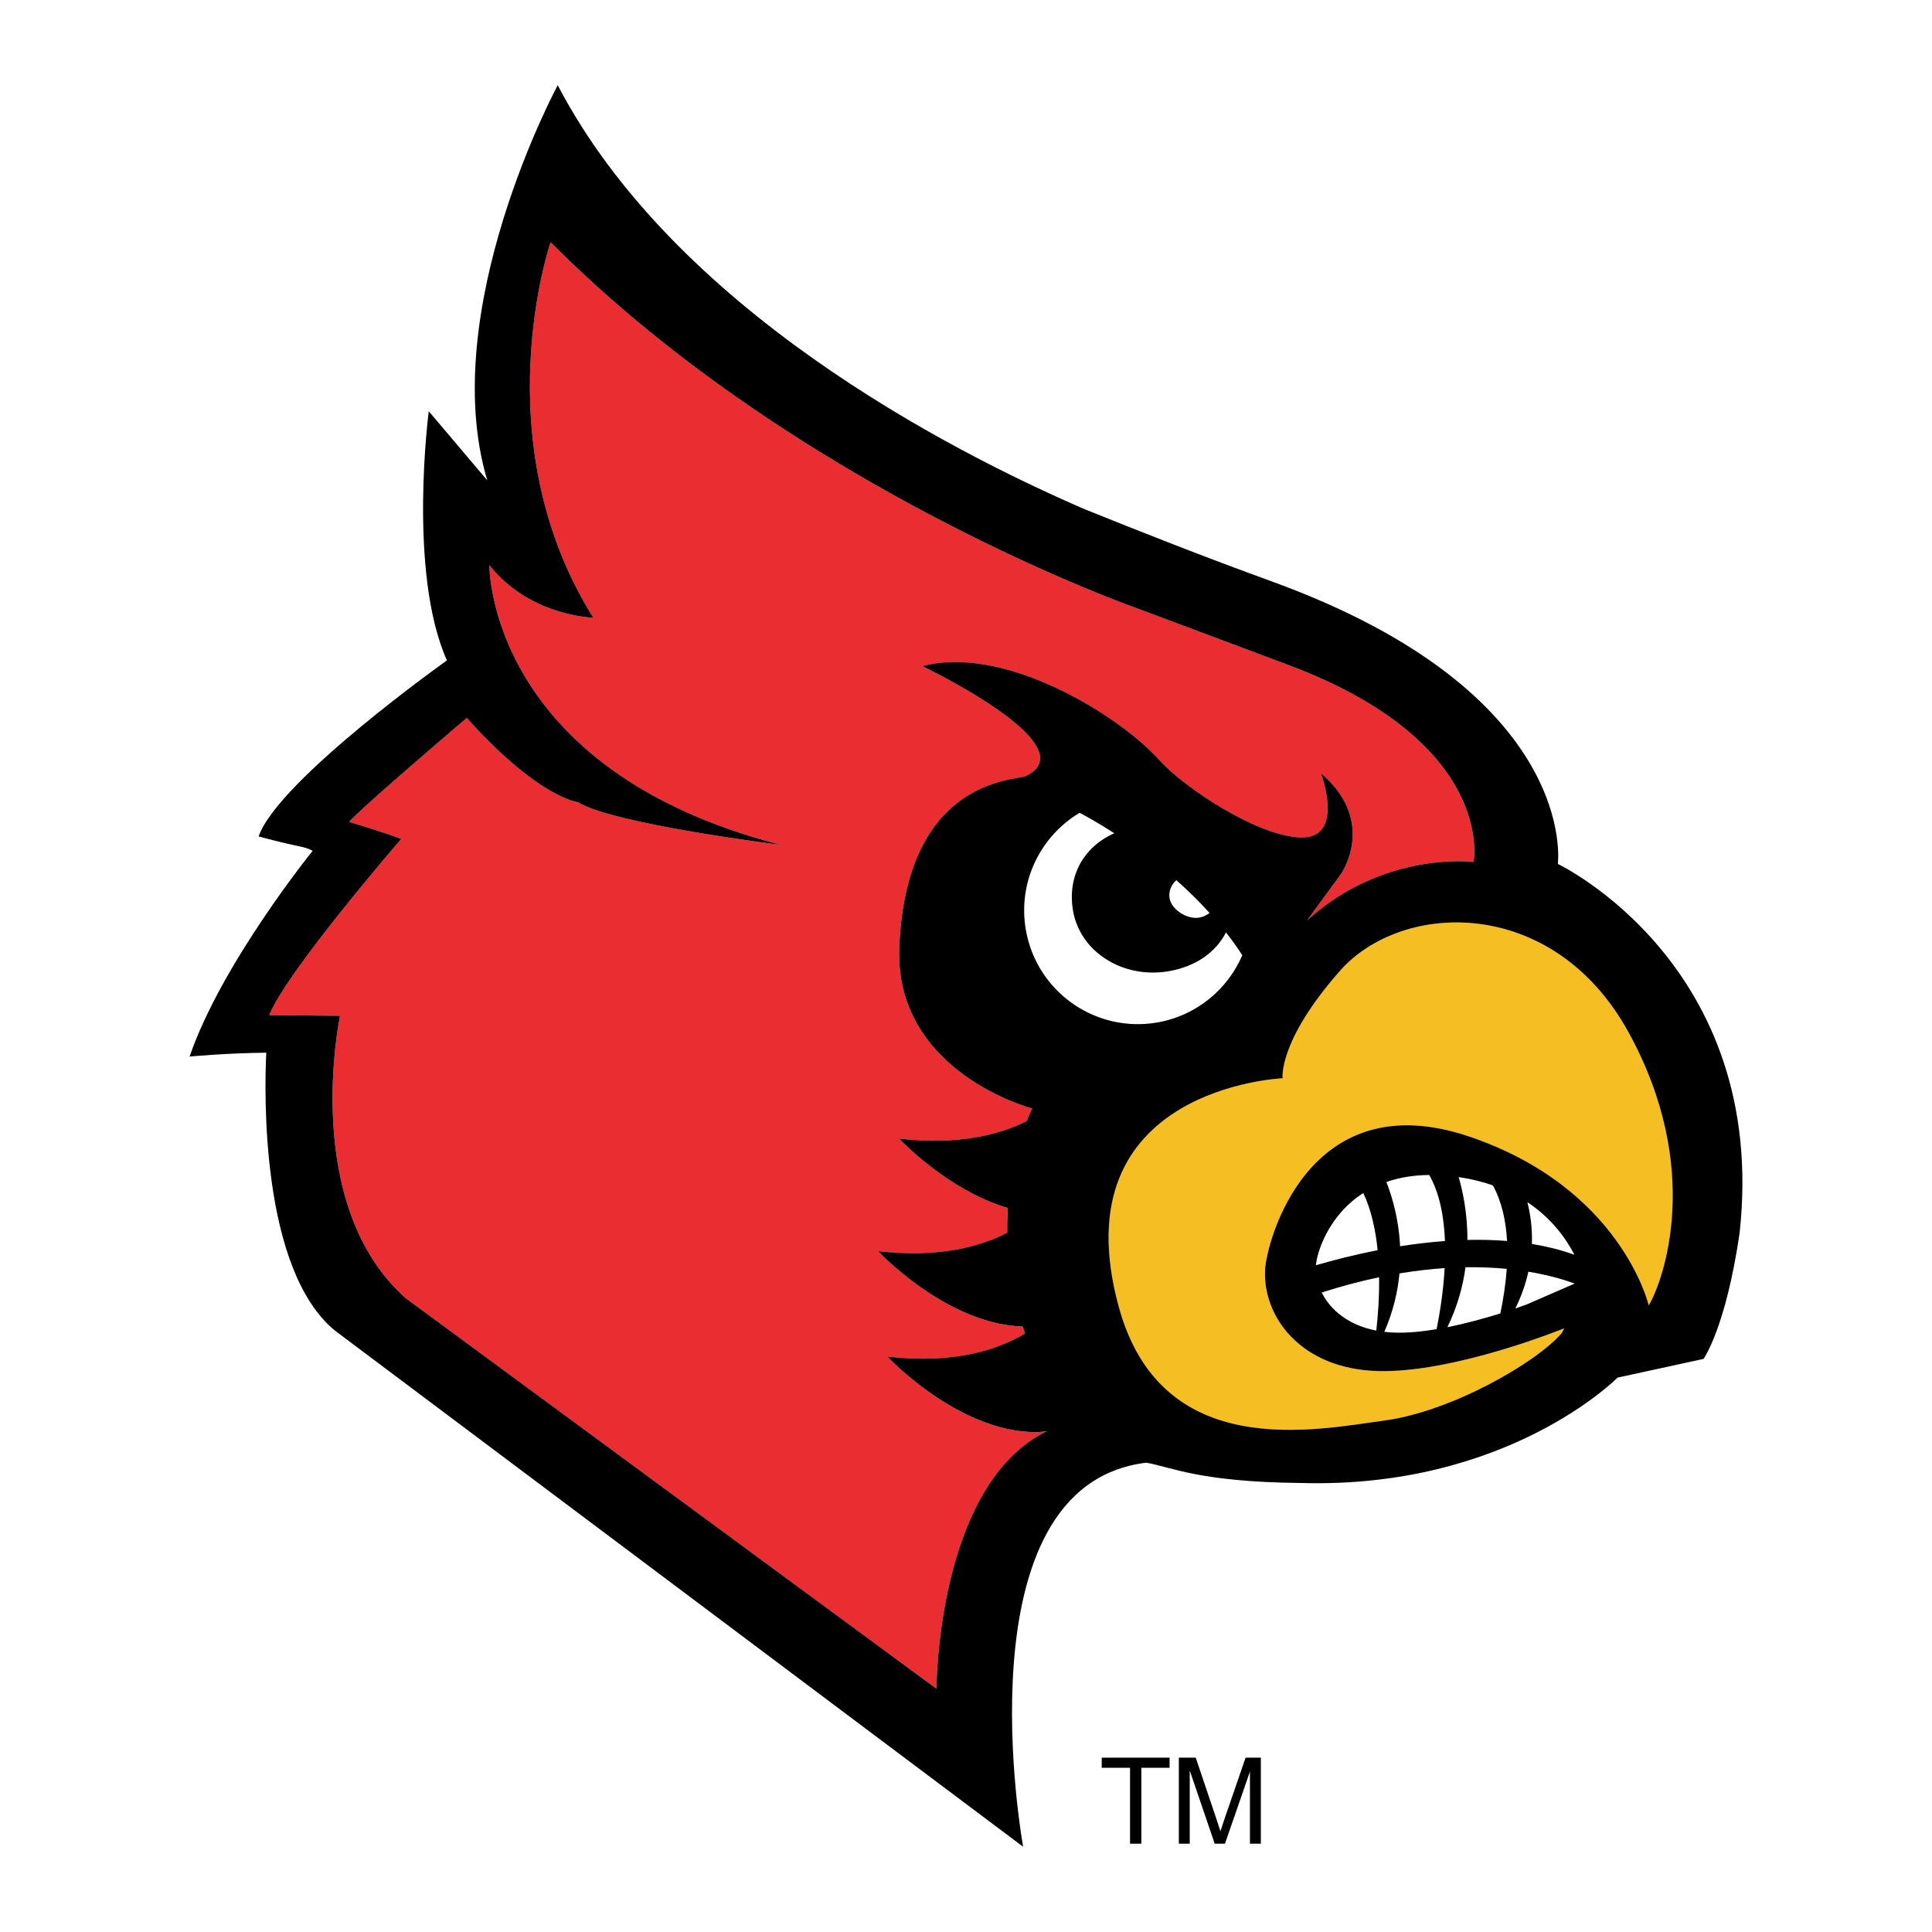 <?xml version="1.0" encoding="utf-8"?>
<!-- Generator: Adobe Illustrator 13.0.0, SVG Export Plug-In . SVG Version: 6.00 Build 14948)  -->
<!DOCTYPE svg PUBLIC "-//W3C//DTD SVG 1.0//EN" "http://www.w3.org/TR/2001/REC-SVG-20010904/DTD/svg10.dtd">
<svg version="1.0" id="Layer_1" xmlns="http://www.w3.org/2000/svg" xmlns:xlink="http://www.w3.org/1999/xlink" x="0px" y="0px"
	 width="192.756px" height="192.756px" viewBox="0 0 192.756 192.756" enable-background="new 0 0 192.756 192.756"
	 xml:space="preserve">
<g>
	<polygon fill-rule="evenodd" clip-rule="evenodd" fill="#FFFFFF" points="0,0 192.756,0 192.756,192.756 0,192.756 0,0 	"/>
	<path fill-rule="evenodd" clip-rule="evenodd" fill="#FFFFFF" d="M157.078,125.186c-0.867-1.68-2.315-3.67-4.693-5.246
		c0.276,1.08,0.509,2.506,0.453,4.17C154.292,124.348,155.716,124.701,157.078,125.186L157.078,125.186L157.078,125.186z"/>
	<path fill-rule="evenodd" clip-rule="evenodd" fill="#FFFFFF" d="M138.114,132.875c0.352,0.041,0.714,0.07,1.094,0.08
		c1.284,0.037,2.703-0.105,4.121-0.346c0.324-1.607,0.678-3.783,0.805-6.09c-1.407,0.094-2.912,0.264-4.509,0.529
		C139.455,128.873,139.002,130.846,138.114,132.875L138.114,132.875L138.114,132.875z"/>
	<path fill-rule="evenodd" clip-rule="evenodd" fill="#FFFFFF" d="M131.868,128.955c0.864,1.756,2.686,3.264,5.444,3.799
		c0.158-1.393,0.307-3.281,0.28-5.322C135.793,127.807,133.883,128.309,131.868,128.955L131.868,128.955L131.868,128.955z"/>
	<path fill-rule="evenodd" clip-rule="evenodd" fill="#FFFFFF" d="M144.407,132.414c1.955-0.391,3.838-0.922,5.281-1.373
		c0.268-1.266,0.524-2.805,0.638-4.447c-1.24-0.119-2.607-0.182-4.113-0.162C145.96,128.322,145.406,130.357,144.407,132.414
		L144.407,132.414L144.407,132.414z"/>
	<path fill-rule="evenodd" clip-rule="evenodd" fill="#FFFFFF" d="M152.486,126.877c-0.257,1.162-0.674,2.395-1.297,3.672
		c0.728-0.252,1.163-0.416,1.163-0.416l4.758-2.072C156.044,127.672,154.498,127.209,152.486,126.877L152.486,126.877
		L152.486,126.877z"/>
	<path fill-rule="evenodd" clip-rule="evenodd" fill="#FFFFFF" d="M145.671,117.459c-0.048-0.008-0.093-0.01-0.14-0.018
		c0.357,1.211,0.886,3.469,0.873,6.266c1.314-0.031,2.644-0.002,3.954,0.105c-0.104-1.957-0.51-3.902-1.416-5.549
		C147.957,117.922,146.873,117.643,145.671,117.459L145.671,117.459L145.671,117.459z"/>
	<path fill-rule="evenodd" clip-rule="evenodd" fill="#FFFFFF" d="M136.02,119.027c-3.562,2.283-4.655,6.057-4.727,7.207
		c1.646-0.482,3.761-1.033,6.153-1.5C137.247,122.727,136.813,120.73,136.02,119.027L136.02,119.027L136.02,119.027z"/>
	<path fill-rule="evenodd" clip-rule="evenodd" fill="#FFFFFF" d="M138.319,117.926c0.531,1.346,1.237,3.613,1.368,6.412
		c1.439-0.227,2.938-0.41,4.476-0.52c-0.089-2.4-0.521-4.752-1.568-6.59C140.951,117.242,139.538,117.504,138.319,117.926
		L138.319,117.926L138.319,117.926z"/>
	<path fill-rule="evenodd" clip-rule="evenodd" fill="#FFFFFF" d="M116.628,96.894c-4.565,0.796-8.85-1.896-9.568-6.009
		c-0.591-3.393,0.985-6.364,4.116-7.751c-1.657-1.07-2.926-1.761-3.461-2.04c-3.919,2.339-6.197,6.919-5.365,11.686
		c1.074,6.173,6.949,10.304,13.123,9.232c3.921-0.686,7.009-3.311,8.473-6.709c-0.51-0.789-1.057-1.546-1.627-2.274
		C121.316,94.98,119.349,96.42,116.628,96.894L116.628,96.894L116.628,96.894z"/>
	<path fill-rule="evenodd" clip-rule="evenodd" fill="#FFFFFF" d="M119.641,91.552c0.397-0.07,0.747-0.238,1.038-0.466
		c-1.072-1.186-2.196-2.279-3.315-3.271c-0.517,0.461-0.792,1.135-0.673,1.824C116.883,90.743,118.435,91.762,119.641,91.552
		L119.641,91.552L119.641,91.552z"/>
	<path fill-rule="evenodd" clip-rule="evenodd" fill="#F5BE23" d="M162.466,102.971c-7.503-13.626-22.6-13.125-28.789-6.095
		c-6.189,7.027-5.709,10.705-5.709,10.705s-22.331,0.918-16.344,22.814c4.267,15.596,19.75,12.23,26.481,11.334
		s15.257-5.832,17.727-8.75l0.224-0.449c0,0-10.992,4.488-18.624,4.262c-7.628-0.225-11.441-5.385-11.218-10.098
		c0.127-2.697,4.248-18.754,20.378-13.299c15.191,5.143,17.903,16.848,17.903,16.848
		C165.977,127.725,169.969,116.598,162.466,102.971L162.466,102.971L162.466,102.971z"/>
	<path fill-rule="evenodd" clip-rule="evenodd" fill="#E92D31" d="M128.525,66.344c-5.165-1.934-14.854-5.563-14.854-5.563
		S79.656,48.971,54.931,24.175c0,0-6.791,19.75,4.261,37.454c0,0-6.353-0.136-10.369-5.244c0,0-0.219,20.363,29.091,27.908
		c0,0-16.784-2.072-20.272-4.264c0,0-3.89-0.396-11.077-8.399c0,0-10.607,9.031-11.731,10.367c0,0,3.429,1.016,5.194,1.706
		c0,0-11.456,13.247-13.164,17.576l7.059,0.068c0,0-4.009,18.785,6.554,28.17l52.956,38.967c0,0,0-20.344,11.029-25.709
		c-0.338,0.064-0.704,0.109-1.11,0.109c-7.788,0-14.824-7.537-14.824-7.537c6.678,0.773,11.056-0.693,13.743-2.305
		c-0.077-0.23-0.157-0.461-0.231-0.691c-7.638-0.236-14.447-7.527-14.447-7.527c6.022,0.695,10.174-0.424,12.9-1.838
		c-0.014-0.855,0.009-1.674,0.058-2.459c-6.056-1.791-10.853-6.926-10.853-6.926c5.9,0.68,10-0.381,12.732-1.75
		c0.321-0.807,0.555-1.248,0.555-1.248s-13.77-3.6-13.265-16.09c0.688-16.959,11.693-16.629,12.629-17.085
		c6.286-3.042-10.337-10.963-10.337-10.963c7.996-2.178,19.438,4.671,23.726,9.435c2.466,2.734,9.92,7.664,14.184,7.653
		c4.262-0.014,1.866-6.409,1.866-6.409c5.122,4.345,2.69,9.144,1.886,10.225c-1.505,2.042-3.26,4.458-3.26,4.458
		c7.629-6.957,16.604-5.834,16.604-5.834S149.318,74.138,128.525,66.344L128.525,66.344L128.525,66.344z"/>
	<path fill-rule="evenodd" clip-rule="evenodd" d="M155.425,86.195c0,0,2.3-16.99-28.568-28.197
		c-6.83-2.48-13.033-4.935-18.686-7.213C94.396,44.823,67.285,30.768,55.644,8.504c0,0-12.115,22.438-7.027,39.422
		c0,0-2.363-2.793-5.839-6.894c0,0-2.114,16.053,1.81,24.857c0,0-16.836,11.961-18.787,17.563c4.447,1.202,4.32,0.89,5.392,1.433
		c0,0-9.094,11.233-12.277,20.528c0,0,3.534-0.338,7.651-0.387c-0.201,3.893-0.583,21.629,6.855,27.732l68.656,51.492
		c0,0-6.58-36.045,12.3-38.318c2.599,0.479,5.362,1.922,15.375,2.025c20.683,0.611,31.628-10.51,31.628-10.51l8.582-1.869
		c0,0,2.212-3.078,3.594-12.531C176.513,96.212,155.425,86.195,155.425,86.195L155.425,86.195L155.425,86.195L155.425,86.195z
		 M93.434,168.484l-52.956-38.967c-10.563-9.385-6.554-28.17-6.554-28.17l-7.059-0.068c1.708-4.329,13.164-17.576,13.164-17.576
		c-1.766-0.69-5.194-1.706-5.194-1.706c1.124-1.336,11.731-10.367,11.731-10.367c7.187,8.002,11.077,8.399,11.077,8.399
		c3.488,2.192,20.272,4.264,20.272,4.264c-29.31-7.545-29.091-27.908-29.091-27.908c4.016,5.108,10.369,5.244,10.369,5.244
		c-11.052-17.703-4.261-37.454-4.261-37.454c24.726,24.796,58.741,36.605,58.741,36.605s9.688,3.629,14.854,5.563
		c20.793,7.794,18.492,19.648,18.492,19.648s-8.975-1.122-16.604,5.834c0,0,1.755-2.416,3.26-4.458
		c0.805-1.081,3.236-5.88-1.886-10.225c0,0,2.396,6.395-1.866,6.409c-4.264,0.011-11.718-4.919-14.184-7.653
		c-4.288-4.763-15.729-11.613-23.726-9.435c0,0,16.623,7.921,10.337,10.963c-0.936,0.456-11.94,0.125-12.629,17.085
		c-0.505,12.49,13.265,16.09,13.265,16.09s-0.233,0.441-0.555,1.248c-2.732,1.369-6.832,2.43-12.732,1.75
		c0,0,4.796,5.135,10.853,6.926c-0.049,0.785-0.071,1.604-0.058,2.459c-2.727,1.414-6.878,2.533-12.9,1.838
		c0,0,6.809,7.291,14.447,7.527c0.074,0.23,0.154,0.461,0.231,0.691c-2.687,1.611-7.065,3.078-13.743,2.305
		c0,0,7.036,7.537,14.824,7.537c0.406,0,0.772-0.045,1.11-0.109C93.434,148.141,93.434,168.484,93.434,168.484L93.434,168.484
		L93.434,168.484L93.434,168.484z M117.363,87.814c1.119,0.992,2.243,2.085,3.315,3.271c-0.291,0.228-0.641,0.396-1.038,0.466
		c-1.206,0.21-2.758-0.809-2.95-1.914C116.571,88.949,116.847,88.275,117.363,87.814L117.363,87.814L117.363,87.814L117.363,87.814z
		 M102.35,92.78c-0.832-4.767,1.446-9.347,5.365-11.686c0.535,0.279,1.804,0.97,3.461,2.04c-3.131,1.387-4.707,4.358-4.116,7.751
		c0.719,4.113,5.003,6.805,9.568,6.009c2.721-0.474,4.688-1.914,5.69-3.865c0.57,0.728,1.117,1.485,1.627,2.274
		c-1.464,3.399-4.552,6.024-8.473,6.709C109.299,103.084,103.424,98.953,102.35,92.78L102.35,92.78L102.35,92.78L102.35,92.78z
		 M148.942,118.264c0.906,1.646,1.312,3.592,1.416,5.549c-1.311-0.107-2.64-0.137-3.954-0.105c0.013-2.797-0.516-5.055-0.873-6.266
		c0.047,0.008,0.092,0.01,0.14,0.018C146.873,117.643,147.957,117.922,148.942,118.264L148.942,118.264L148.942,118.264
		L148.942,118.264z M142.595,117.229c1.047,1.838,1.479,4.189,1.568,6.59c-1.537,0.109-3.036,0.293-4.476,0.52
		c-0.131-2.799-0.837-5.066-1.368-6.412C139.538,117.504,140.951,117.242,142.595,117.229L142.595,117.229L142.595,117.229
		L142.595,117.229z M136.02,119.027c0.794,1.703,1.228,3.699,1.427,5.707c-2.393,0.467-4.507,1.018-6.153,1.5
		C131.364,125.084,132.457,121.311,136.02,119.027L136.02,119.027L136.02,119.027L136.02,119.027z M137.593,127.432
		c0.026,2.041-0.122,3.93-0.28,5.322c-2.759-0.535-4.58-2.043-5.444-3.799C133.883,128.309,135.793,127.807,137.593,127.432
		L137.593,127.432L137.593,127.432L137.593,127.432z M139.625,127.049c1.597-0.266,3.102-0.436,4.509-0.529
		c-0.127,2.307-0.48,4.482-0.805,6.09c-1.418,0.24-2.837,0.383-4.121,0.346c-0.38-0.01-0.742-0.039-1.094-0.08
		C139.002,130.846,139.455,128.873,139.625,127.049L139.625,127.049L139.625,127.049L139.625,127.049z M146.213,126.432
		c1.506-0.02,2.873,0.043,4.113,0.162c-0.113,1.643-0.37,3.182-0.638,4.447c-1.443,0.451-3.326,0.982-5.281,1.373
		C145.406,130.357,145.96,128.322,146.213,126.432L146.213,126.432L146.213,126.432L146.213,126.432z M152.486,126.877
		c2.012,0.332,3.558,0.795,4.624,1.184l-4.758,2.072c0,0-0.436,0.164-1.163,0.416C151.812,129.271,152.229,128.039,152.486,126.877
		L152.486,126.877L152.486,126.877L152.486,126.877z M152.385,119.939c2.378,1.576,3.826,3.566,4.693,5.246
		c-1.362-0.484-2.786-0.838-4.24-1.076C152.894,122.445,152.661,121.02,152.385,119.939L152.385,119.939L152.385,119.939
		L152.385,119.939z M164.495,130.242c0,0-2.712-11.705-17.903-16.848c-16.13-5.455-20.251,10.602-20.378,13.299
		c-0.224,4.713,3.59,9.873,11.218,10.098c7.632,0.227,18.624-4.262,18.624-4.262l-0.224,0.449c-2.47,2.918-10.995,7.854-17.727,8.75
		s-22.215,4.262-26.481-11.334c-5.987-21.896,16.344-22.814,16.344-22.814s-0.48-3.678,5.709-10.705
		c6.189-7.029,21.286-7.531,28.789,6.095C169.969,116.598,165.977,127.725,164.495,130.242L164.495,130.242L164.495,130.242z"/>
	<polygon fill-rule="evenodd" clip-rule="evenodd" points="112.745,183.945 112.745,176.373 109.921,176.373 109.921,175.363 
		116.691,175.363 116.691,176.373 113.87,176.373 113.87,183.945 112.745,183.945 112.745,183.945 	"/>
	<path fill-rule="evenodd" clip-rule="evenodd" d="M117.613,183.945v-8.582h1.686l2.049,6.07c0.189,0.564,0.328,0.986,0.415,1.268
		c0.097-0.312,0.248-0.77,0.456-1.375l2.054-5.963h1.522v8.582h-1.087v-7.191l-2.494,7.191h-1.023l-2.49-7.305v7.305H117.613
		L117.613,183.945L117.613,183.945z"/>
</g>
</svg>
